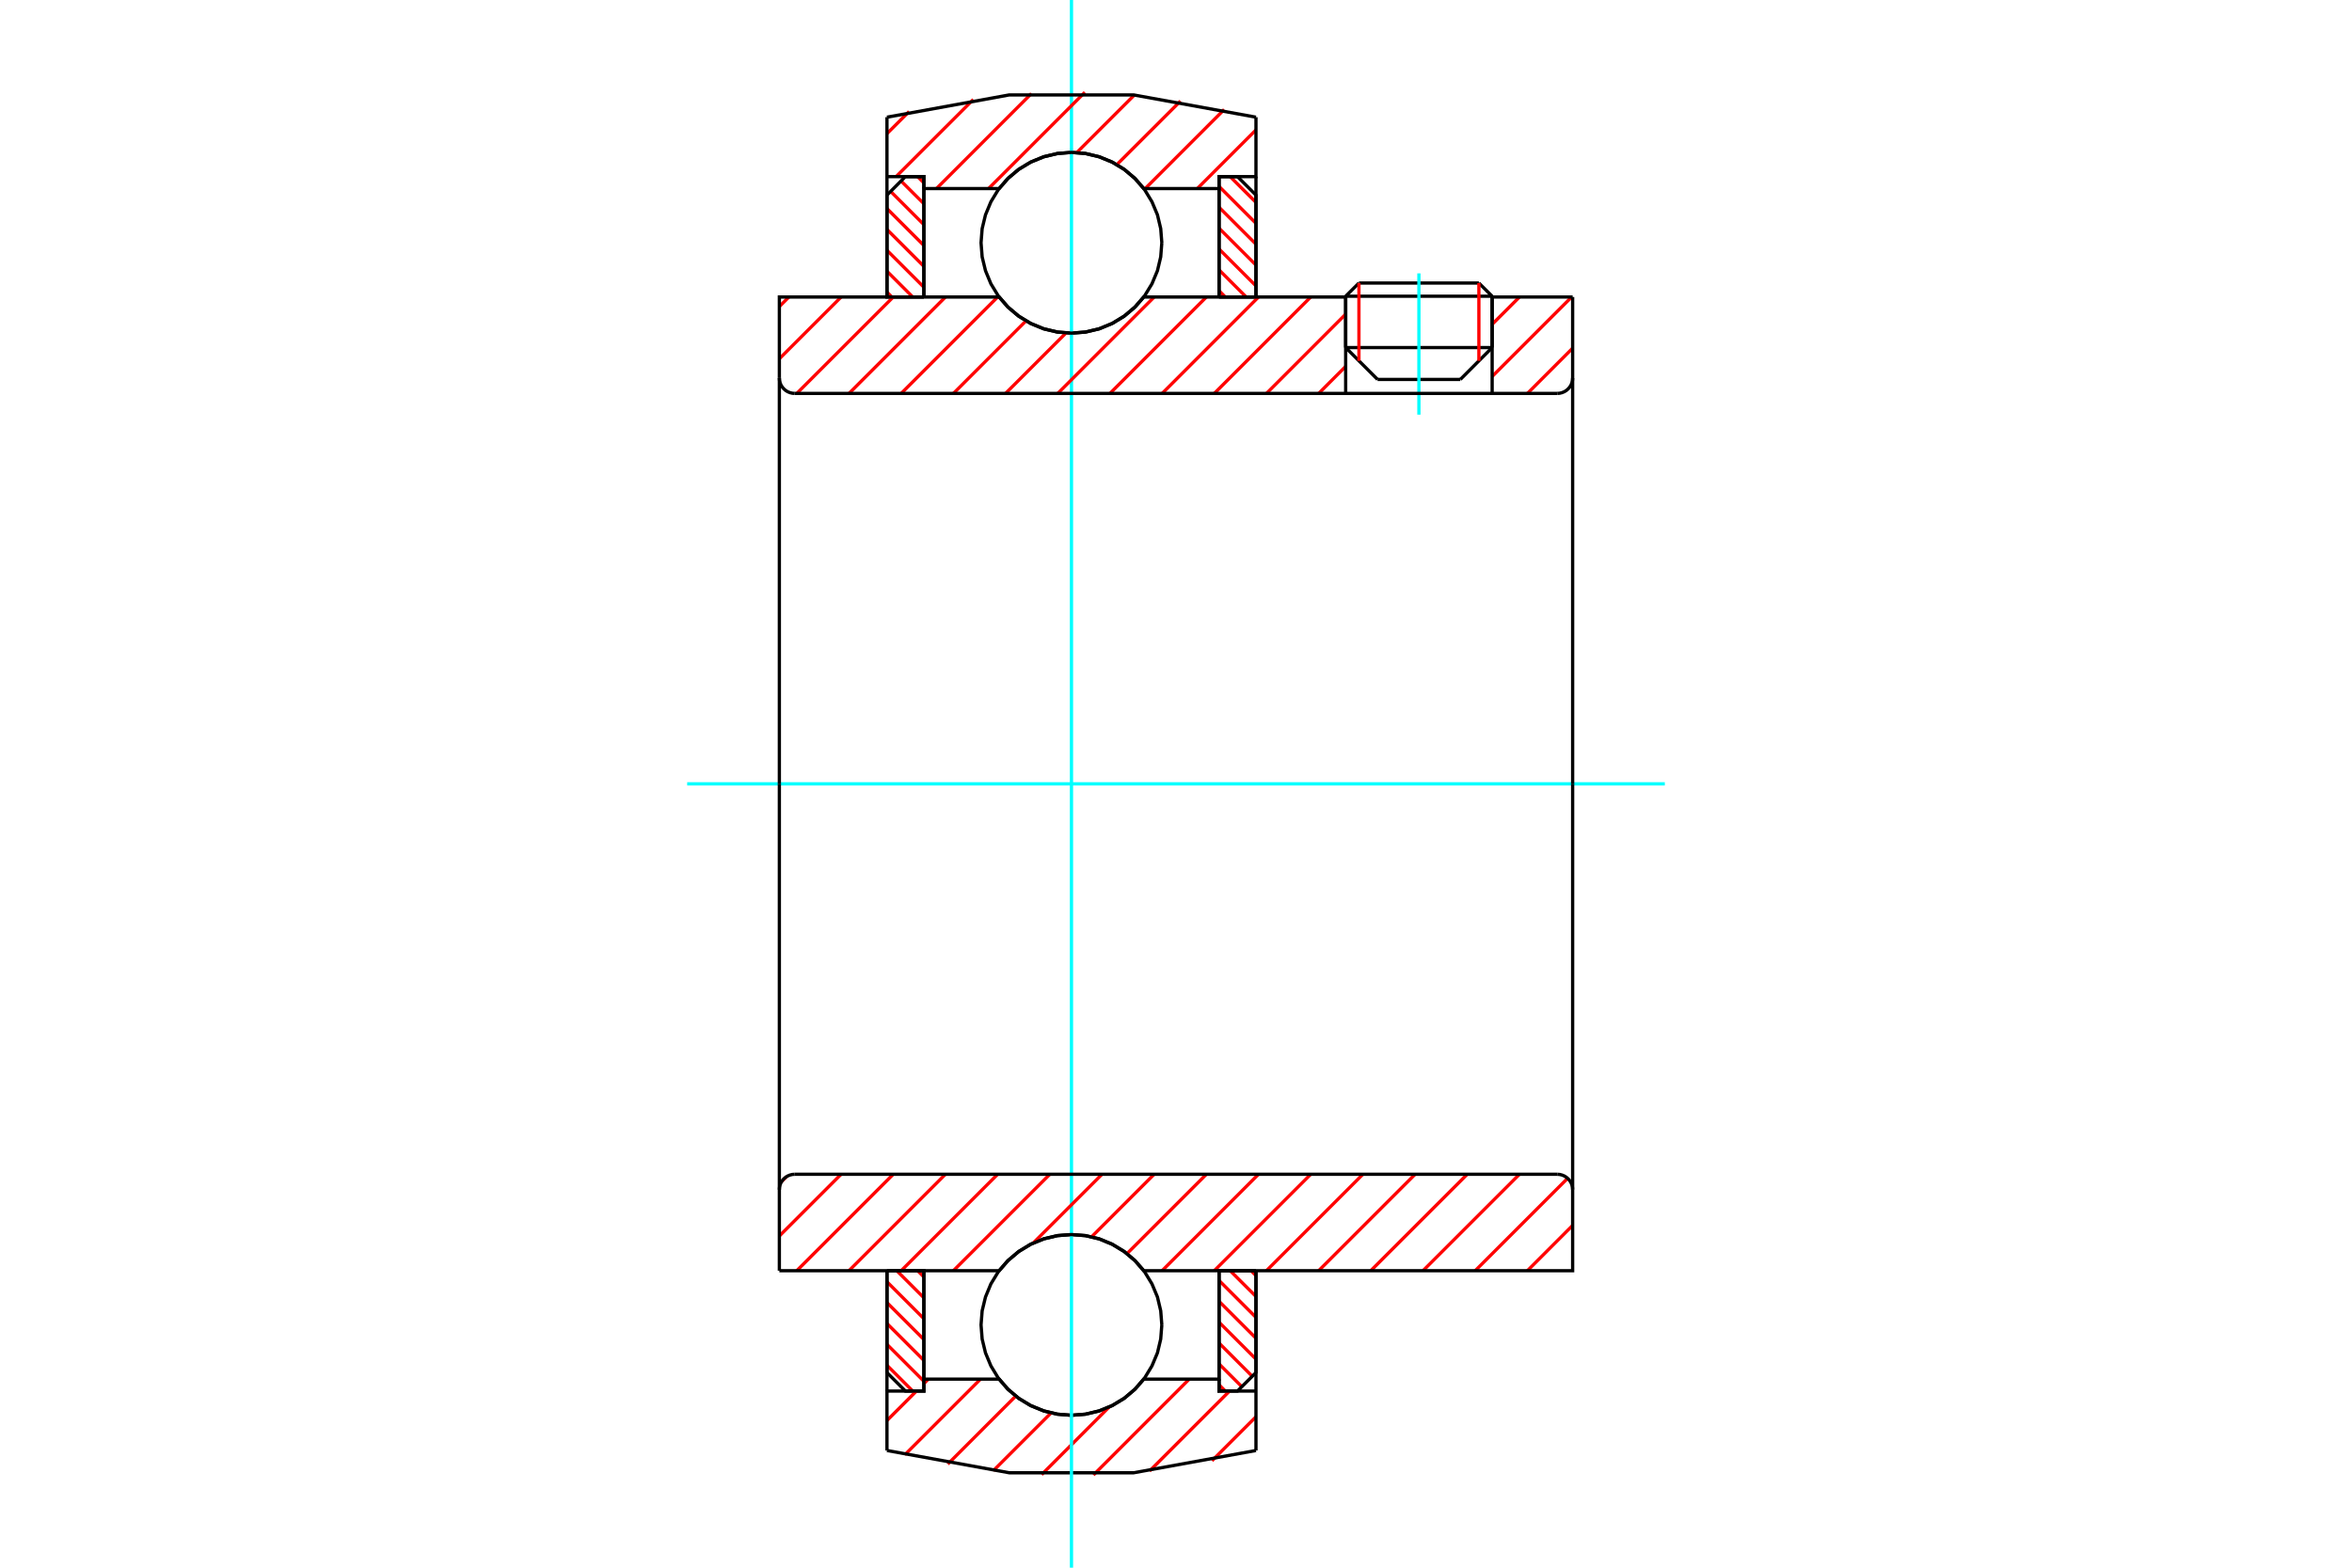<?xml version="1.0" standalone="no"?>
<!DOCTYPE svg PUBLIC "-//W3C//DTD SVG 1.1//EN"
	"http://www.w3.org/Graphics/SVG/1.1/DTD/svg11.dtd">
<svg xmlns="http://www.w3.org/2000/svg" height="100%" width="100%" viewBox="0 0 36000 24000">
	<rect x="-1800" y="-1200" width="39600" height="26400" style="fill:#FFF"/>
	<g style="fill:none; fill-rule:evenodd" transform="matrix(1 0 0 1 0 0)">
		<g style="fill:none; stroke:#000; stroke-width:50; shape-rendering:geometricPrecision">
			<line x1="22839" y1="4535" x2="20597" y2="4535"/>
			<line x1="20800" y1="4333" x2="22636" y2="4333"/>
			<line x1="20597" y1="5321" x2="22839" y2="5321"/>
			<line x1="22352" y1="5809" x2="21085" y2="5809"/>
			<line x1="20800" y1="4333" x2="20597" y2="4535"/>
			<line x1="22839" y1="4535" x2="22636" y2="4333"/>
			<line x1="22352" y1="5809" x2="22839" y2="5321"/>
			<line x1="20597" y1="5321" x2="21085" y2="5809"/>
			<line x1="20597" y1="4535" x2="20597" y2="5321"/>
			<line x1="22839" y1="5321" x2="22839" y2="4535"/>
		</g>
		<g style="fill:none; stroke:#0FF; stroke-width:50; shape-rendering:geometricPrecision">
			<line x1="21718" y1="6348" x2="21718" y2="4185"/>
		</g>
		<g style="fill:none; stroke:#F00; stroke-width:50; shape-rendering:geometricPrecision">
			<line x1="22636" y1="4333" x2="22636" y2="5524"/>
			<line x1="20800" y1="5524" x2="20800" y2="4333"/>
			<line x1="13576" y1="20901" x2="13971" y2="21296"/>
			<line x1="13576" y1="20581" x2="14141" y2="21146"/>
			<line x1="13576" y1="20262" x2="14141" y2="20827"/>
			<line x1="13576" y1="19942" x2="14141" y2="20507"/>
			<line x1="13576" y1="19623" x2="14141" y2="20188"/>
			<line x1="13726" y1="19453" x2="14141" y2="19868"/>
			<line x1="14045" y1="19453" x2="14141" y2="19549"/>
		</g>
		<g style="fill:none; stroke:#000; stroke-width:50; shape-rendering:geometricPrecision">
			<polyline points="13576,19453 13576,21013 13858,21296 14141,21296 14141,19453 13576,19453"/>
		</g>
		<g style="fill:none; stroke:#0FF; stroke-width:50; shape-rendering:geometricPrecision">
			<line x1="10518" y1="12000" x2="25482" y2="12000"/>
		</g>
		<g style="fill:none; stroke:#F00; stroke-width:50; shape-rendering:geometricPrecision">
			<line x1="13576" y1="4471" x2="13651" y2="4547"/>
			<line x1="13576" y1="4152" x2="13971" y2="4547"/>
			<line x1="13576" y1="3832" x2="14141" y2="4397"/>
			<line x1="13576" y1="3513" x2="14141" y2="4078"/>
			<line x1="13576" y1="3193" x2="14141" y2="3758"/>
			<line x1="13632" y1="2930" x2="14141" y2="3439"/>
			<line x1="13792" y1="2771" x2="14141" y2="3119"/>
			<line x1="14045" y1="2704" x2="14141" y2="2800"/>
		</g>
		<g style="fill:none; stroke:#000; stroke-width:50; shape-rendering:geometricPrecision">
			<polyline points="14141,4547 14141,2704 13858,2704 13576,2987 13576,4547 14141,4547"/>
		</g>
		<g style="fill:none; stroke:#F00; stroke-width:50; shape-rendering:geometricPrecision">
			<line x1="19148" y1="19453" x2="19224" y2="19529"/>
			<line x1="18828" y1="19453" x2="19224" y2="19848"/>
			<line x1="18659" y1="19603" x2="19224" y2="20168"/>
			<line x1="18659" y1="19922" x2="19224" y2="20487"/>
			<line x1="18659" y1="20242" x2="19224" y2="20807"/>
			<line x1="18659" y1="20561" x2="19167" y2="21070"/>
			<line x1="18659" y1="20881" x2="19007" y2="21229"/>
			<line x1="18659" y1="21200" x2="18754" y2="21296"/>
		</g>
		<g style="fill:none; stroke:#000; stroke-width:50; shape-rendering:geometricPrecision">
			<polyline points="19224,19453 19224,21013 18941,21296 18659,21296 18659,19453 19224,19453"/>
		</g>
		<g style="fill:none; stroke:#F00; stroke-width:50; shape-rendering:geometricPrecision">
			<line x1="18828" y1="2704" x2="19224" y2="3099"/>
			<line x1="18659" y1="2854" x2="19224" y2="3419"/>
			<line x1="18659" y1="3173" x2="19224" y2="3738"/>
			<line x1="18659" y1="3493" x2="19224" y2="4058"/>
			<line x1="18659" y1="3812" x2="19224" y2="4377"/>
			<line x1="18659" y1="4132" x2="19074" y2="4547"/>
			<line x1="18659" y1="4451" x2="18754" y2="4547"/>
		</g>
		<g style="fill:none; stroke:#000; stroke-width:50; shape-rendering:geometricPrecision">
			<polyline points="18659,4547 18659,2704 18941,2704 19224,2987 19224,4547 18659,4547"/>
			<polyline points="17783,3717 17766,3500 17716,3289 17632,3089 17519,2903 17378,2738 17213,2597 17028,2484 16827,2401 16616,2350 16400,2333 16183,2350 15972,2401 15771,2484 15586,2597 15421,2738 15280,2903 15167,3089 15084,3289 15033,3500 15016,3717 15033,3933 15084,4144 15167,4345 15280,4530 15421,4695 15586,4836 15771,4950 15972,5033 16183,5083 16400,5100 16616,5083 16827,5033 17028,4950 17213,4836 17378,4695 17519,4530 17632,4345 17716,4144 17766,3933 17783,3717"/>
			<polyline points="17783,20283 17766,20067 17716,19856 17632,19655 17519,19470 17378,19305 17213,19164 17028,19050 16827,18967 16616,18917 16400,18900 16183,18917 15972,18967 15771,19050 15586,19164 15421,19305 15280,19470 15167,19655 15084,19856 15033,20067 15016,20283 15033,20500 15084,20711 15167,20911 15280,21097 15421,21262 15586,21403 15771,21516 15972,21599 16183,21650 16400,21667 16616,21650 16827,21599 17028,21516 17213,21403 17378,21262 17519,21097 17632,20911 17716,20711 17766,20500 17783,20283"/>
		</g>
		<g style="fill:none; stroke:#F00; stroke-width:50; shape-rendering:geometricPrecision">
			<line x1="19224" y1="21690" x2="18551" y2="22363"/>
			<line x1="18819" y1="21296" x2="17595" y2="22520"/>
			<line x1="18203" y1="21113" x2="16736" y2="22581"/>
			<line x1="16978" y1="21539" x2="15943" y2="22575"/>
			<line x1="16088" y1="21631" x2="15203" y2="22516"/>
			<line x1="15547" y1="21373" x2="14507" y2="22414"/>
			<line x1="15008" y1="21113" x2="13849" y2="22272"/>
			<line x1="14209" y1="21113" x2="14141" y2="21182"/>
			<line x1="14027" y1="21296" x2="13576" y2="21747"/>
		</g>
		<g style="fill:none; stroke:#000; stroke-width:50; shape-rendering:geometricPrecision">
			<polyline points="19224,19453 19224,21296 19224,22206"/>
			<polyline points="13576,22206 15448,22547 17351,22547 19224,22206"/>
			<polyline points="13576,22206 13576,21296 14141,21296 14141,21113 14141,19453"/>
			<polyline points="14141,21113 15293,21113 15434,21274 15598,21411 15781,21521 15979,21601 16187,21650 16400,21667 16613,21650 16821,21601 17018,21521 17202,21411 17366,21274 17507,21113 18659,21113 18659,19453"/>
			<polyline points="18659,21113 18659,21296 19224,21296"/>
			<line x1="13576" y1="21296" x2="13576" y2="19453"/>
		</g>
		<g style="fill:none; stroke:#0FF; stroke-width:50; shape-rendering:geometricPrecision">
			<line x1="16400" y1="24000" x2="16400" y2="0"/>
		</g>
		<g style="fill:none; stroke:#F00; stroke-width:50; shape-rendering:geometricPrecision">
			<line x1="19224" y1="1989" x2="18326" y2="2887"/>
			<line x1="18738" y1="1676" x2="17528" y2="2887"/>
			<line x1="18069" y1="1547" x2="17094" y2="2521"/>
			<line x1="17360" y1="1457" x2="16481" y2="2336"/>
			<line x1="16605" y1="1413" x2="15131" y2="2887"/>
			<line x1="15787" y1="1432" x2="14333" y2="2887"/>
			<line x1="14898" y1="1523" x2="13716" y2="2704"/>
			<line x1="13915" y1="1707" x2="13576" y2="2046"/>
		</g>
		<g style="fill:none; stroke:#000; stroke-width:50; shape-rendering:geometricPrecision">
			<polyline points="13576,4547 13576,2704 13576,1794"/>
			<polyline points="19224,1794 17351,1453 15448,1453 13576,1794"/>
			<polyline points="19224,1794 19224,2704 18659,2704 18659,2887 18659,4547"/>
			<polyline points="18659,2887 17507,2887 17366,2726 17202,2589 17018,2479 16821,2399 16613,2350 16400,2333 16187,2350 15979,2399 15781,2479 15598,2589 15434,2726 15293,2887 14141,2887 14141,4547"/>
			<polyline points="14141,2887 14141,2704 13576,2704"/>
			<line x1="19224" y1="2704" x2="19224" y2="4547"/>
		</g>
		<g style="fill:none; stroke:#F00; stroke-width:50; shape-rendering:geometricPrecision">
			<line x1="24071" y1="18760" x2="23379" y2="19453"/>
			<line x1="23994" y1="18039" x2="22580" y2="19453"/>
			<line x1="23257" y1="17977" x2="21781" y2="19453"/>
			<line x1="22458" y1="17977" x2="20982" y2="19453"/>
			<line x1="21660" y1="17977" x2="20184" y2="19453"/>
			<line x1="20861" y1="17977" x2="19385" y2="19453"/>
			<line x1="20062" y1="17977" x2="18586" y2="19453"/>
			<line x1="19263" y1="17977" x2="17788" y2="19453"/>
			<line x1="18465" y1="17977" x2="17250" y2="19192"/>
			<line x1="17666" y1="17977" x2="16708" y2="18935"/>
			<line x1="16867" y1="17977" x2="15814" y2="19030"/>
			<line x1="16069" y1="17977" x2="14593" y2="19453"/>
			<line x1="15270" y1="17977" x2="13794" y2="19453"/>
			<line x1="14471" y1="17977" x2="12995" y2="19453"/>
			<line x1="13672" y1="17977" x2="12196" y2="19453"/>
			<line x1="12874" y1="17977" x2="11929" y2="18922"/>
			<line x1="12039" y1="18013" x2="11965" y2="18087"/>
		</g>
		<g style="fill:none; stroke:#000; stroke-width:50; shape-rendering:geometricPrecision">
			<line x1="11929" y1="12000" x2="11929" y2="19453"/>
			<polyline points="12164,17977 12127,17980 12091,17989 12057,18003 12026,18022 11998,18046 11974,18074 11954,18106 11940,18140 11932,18176 11929,18213"/>
			<line x1="12164" y1="17977" x2="23836" y2="17977"/>
			<polyline points="24071,18213 24068,18176 24060,18140 24046,18106 24026,18074 24002,18046 23974,18022 23943,18003 23909,17989 23873,17980 23836,17977"/>
			<polyline points="24071,18213 24071,19453 23506,19453 17507,19453 17366,19293 17202,19156 17018,19046 16821,18965 16613,18916 16400,18900 16187,18916 15979,18965 15781,19046 15598,19156 15434,19293 15293,19453 12494,19453 11929,19453"/>
			<line x1="24071" y1="12000" x2="24071" y2="18213"/>
		</g>
		<g style="fill:none; stroke:#F00; stroke-width:50; shape-rendering:geometricPrecision">
			<line x1="24071" y1="5330" x2="23379" y2="6023"/>
			<line x1="24056" y1="4547" x2="22839" y2="5764"/>
			<line x1="23257" y1="4547" x2="22839" y2="4965"/>
			<line x1="20597" y1="5609" x2="20184" y2="6023"/>
			<line x1="20597" y1="4810" x2="19385" y2="6023"/>
			<line x1="20062" y1="4547" x2="18586" y2="6023"/>
			<line x1="19263" y1="4547" x2="17788" y2="6023"/>
			<line x1="18465" y1="4547" x2="16989" y2="6023"/>
			<line x1="17666" y1="4547" x2="16190" y2="6023"/>
			<line x1="16317" y1="5097" x2="15391" y2="6023"/>
			<line x1="15704" y1="4912" x2="14593" y2="6023"/>
			<line x1="15270" y1="4547" x2="13794" y2="6023"/>
			<line x1="14471" y1="4547" x2="12995" y2="6023"/>
			<line x1="13672" y1="4547" x2="12196" y2="6023"/>
			<line x1="12874" y1="4547" x2="11929" y2="5492"/>
			<line x1="12075" y1="4547" x2="11929" y2="4693"/>
		</g>
		<g style="fill:none; stroke:#000; stroke-width:50; shape-rendering:geometricPrecision">
			<line x1="24071" y1="12000" x2="24071" y2="4547"/>
			<polyline points="23836,6023 23873,6020 23909,6011 23943,5997 23974,5978 24002,5954 24026,5926 24046,5894 24060,5860 24068,5824 24071,5787"/>
			<polyline points="23836,6023 22839,6023 22839,4547"/>
			<polyline points="22839,6023 20597,6023 20597,4547"/>
			<line x1="20597" y1="6023" x2="12164" y2="6023"/>
			<polyline points="11929,5787 11932,5824 11940,5860 11954,5894 11974,5926 11998,5954 12026,5978 12057,5997 12091,6011 12127,6020 12164,6023"/>
			<polyline points="11929,5787 11929,4547 12494,4547 15293,4547 15434,4707 15598,4844 15781,4954 15979,5035 16187,5084 16400,5100 16613,5084 16821,5035 17018,4954 17202,4844 17366,4707 17507,4547 20597,4547"/>
			<line x1="22839" y1="4547" x2="24071" y2="4547"/>
			<line x1="11929" y1="12000" x2="11929" y2="5787"/>
		</g>
	</g>
</svg>
